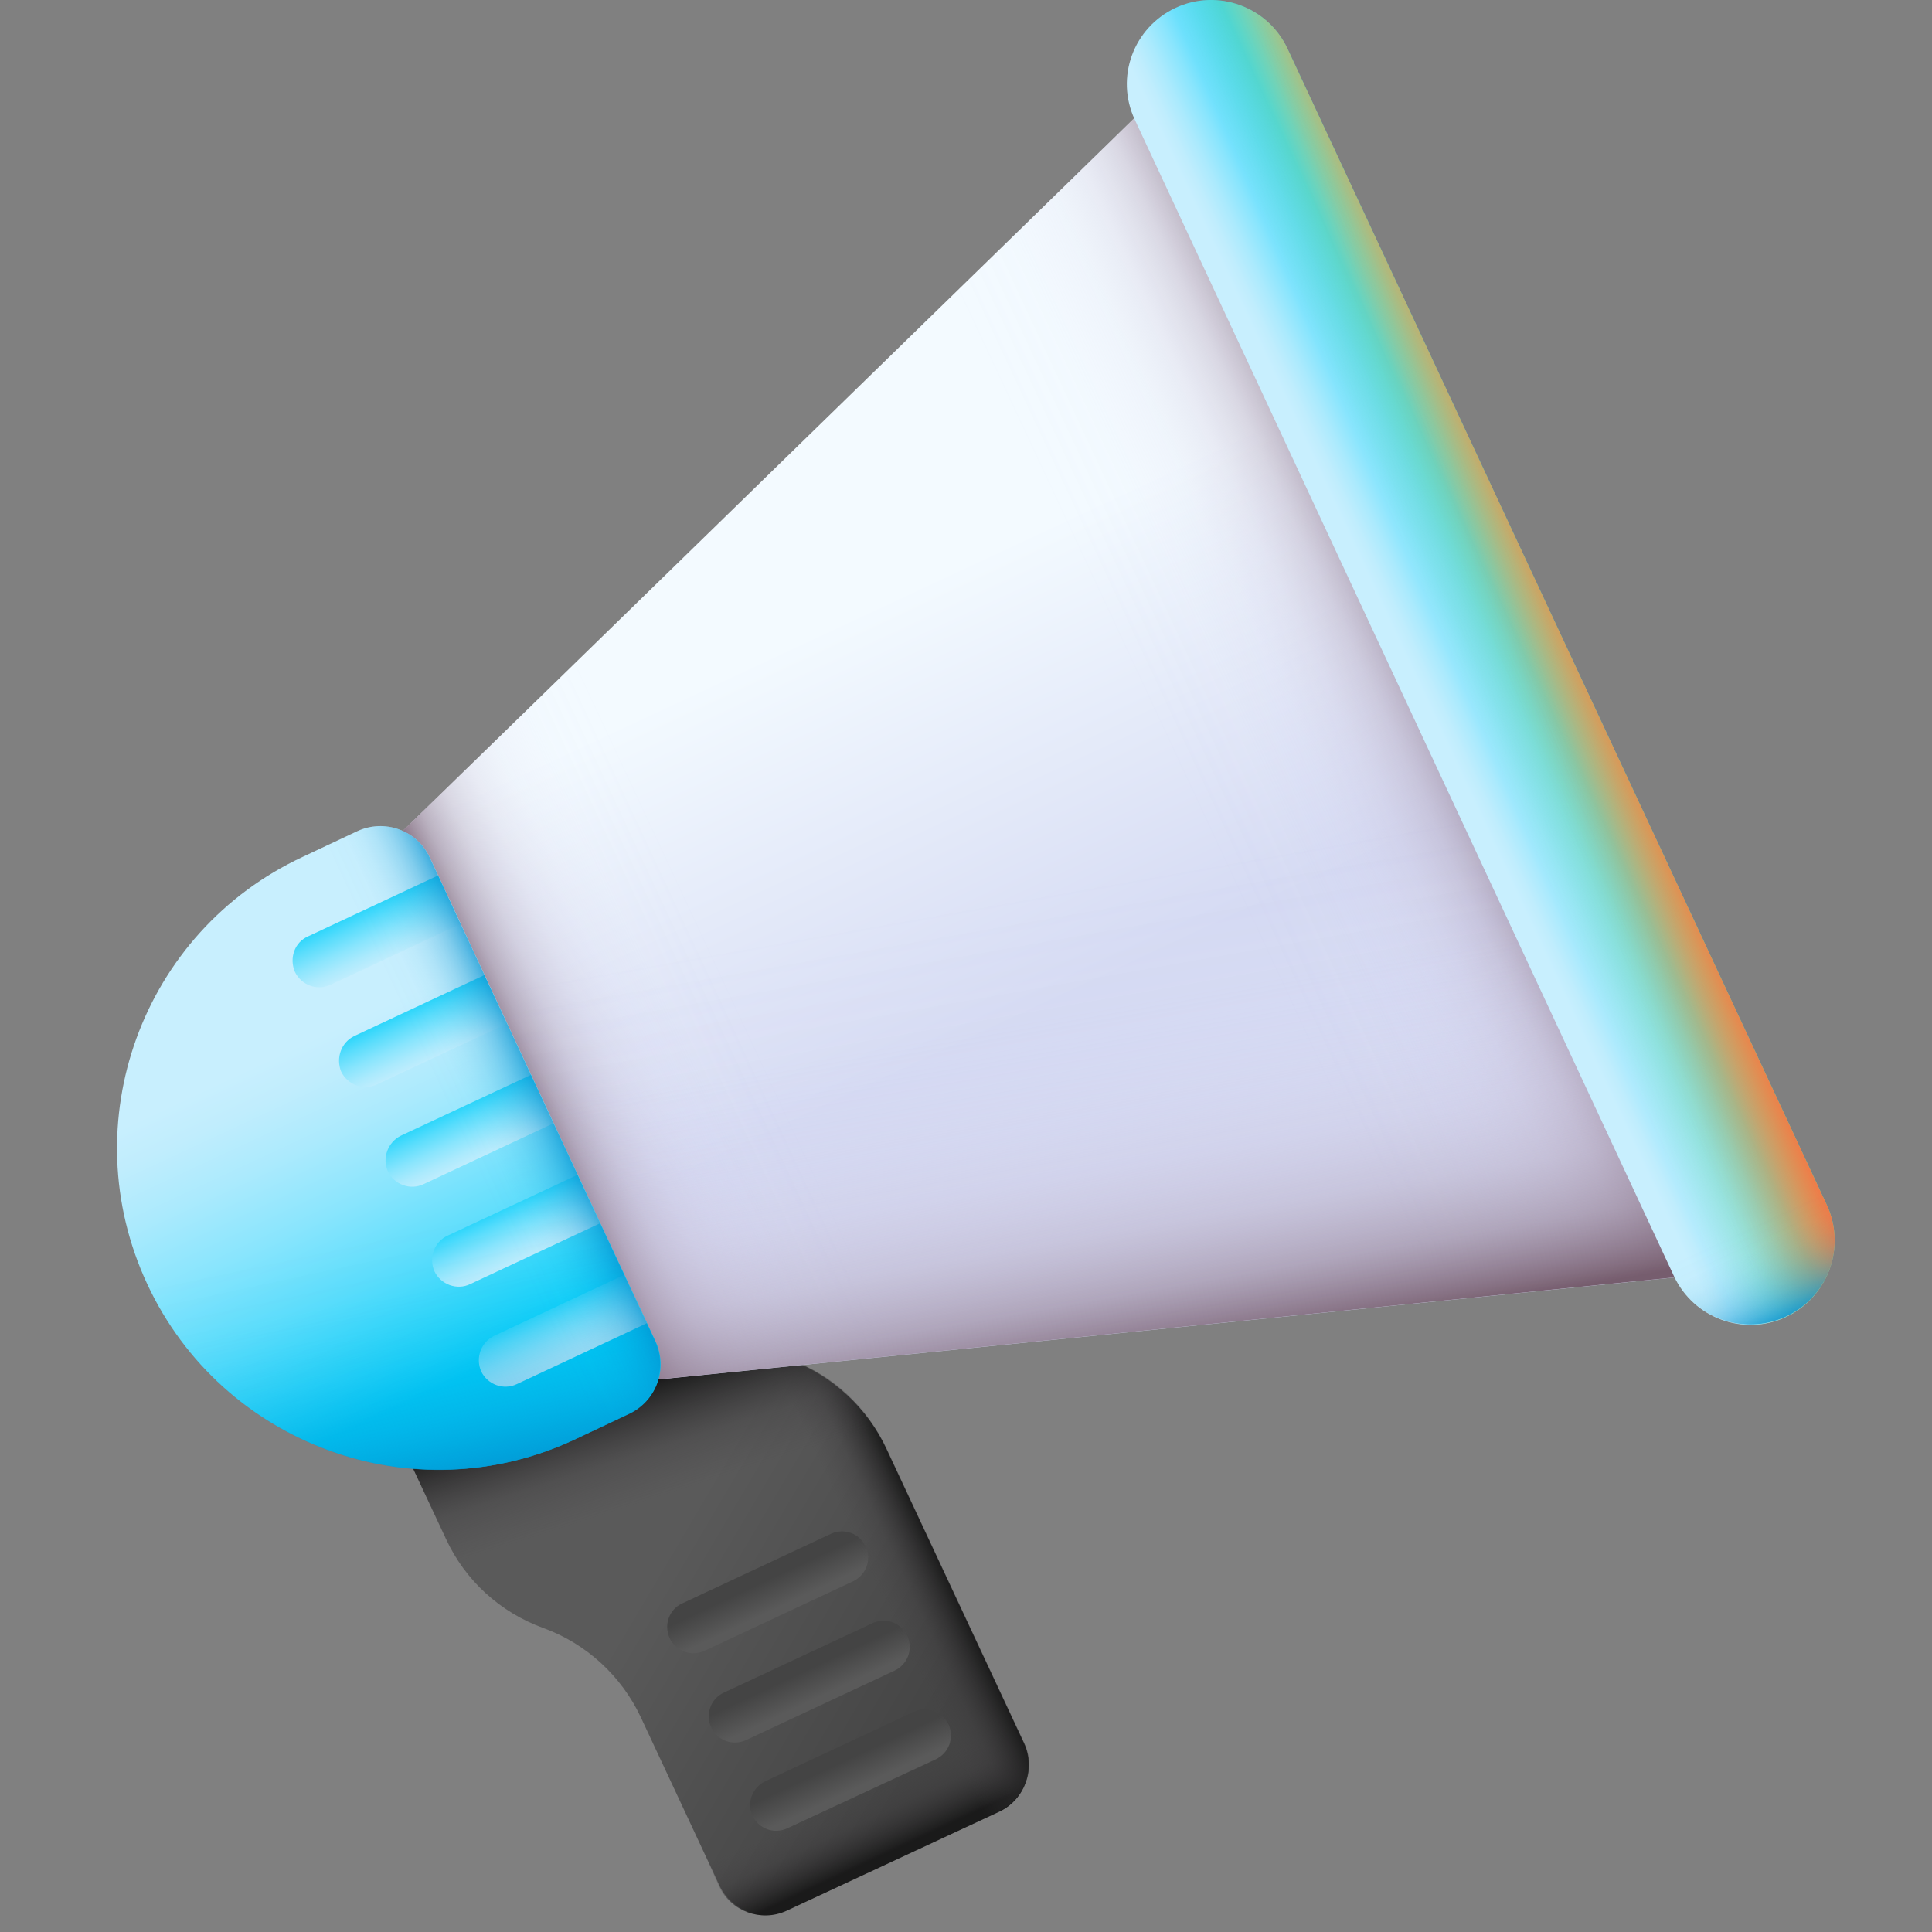 <svg width="24" height="24" viewBox="0 0 24 24" fill="none" xmlns="http://www.w3.org/2000/svg"><rect x="0" y="0" width="24" height="24" fill="#808080" stroke="none"/><path d="M8.591 15.781L7.307 13.031L3.522 14.798L5.54 19.116C5.778 19.634 6.216 20.031 6.75 20.224C7.284 20.418 7.721 20.821 7.96 21.332L8.937 23.423C9.085 23.736 9.46 23.872 9.772 23.73L12.42 22.497C12.733 22.349 12.869 21.974 12.727 21.662L11.017 18.003C10.778 17.486 10.341 17.088 9.807 16.895C9.267 16.696 8.829 16.298 8.591 15.781Z" fill="url(#paint0_linear_10008_24082)"/><path d="M9.505 22.128L11.352 21.264C11.517 21.19 11.704 21.258 11.784 21.423C11.857 21.588 11.789 21.775 11.625 21.855L9.778 22.713C9.613 22.787 9.426 22.719 9.346 22.554C9.272 22.395 9.346 22.207 9.505 22.128Z" fill="url(#paint1_linear_10008_24082)"/><path d="M8.993 21.026L10.84 20.163C11.005 20.089 11.192 20.157 11.272 20.322C11.346 20.486 11.277 20.674 11.113 20.753L9.266 21.617C9.101 21.691 8.914 21.623 8.834 21.458C8.76 21.293 8.829 21.1 8.993 21.026Z" fill="url(#paint2_linear_10008_24082)"/><path d="M8.477 19.917L10.323 19.053C10.488 18.979 10.676 19.047 10.755 19.212C10.829 19.377 10.761 19.564 10.596 19.644L8.75 20.508C8.585 20.581 8.397 20.513 8.318 20.349C8.244 20.184 8.312 19.991 8.477 19.917Z" fill="url(#paint3_linear_10008_24082)"/><path d="M8.022 21.476L8.932 23.431C9.079 23.743 9.454 23.88 9.767 23.738L12.415 22.505C12.727 22.357 12.863 21.982 12.721 21.669L11.812 19.715L8.022 21.476Z" fill="url(#paint4_linear_10008_24082)"/><path d="M10.284 23.489L12.414 22.494C12.727 22.347 12.863 21.972 12.721 21.659L11.011 18C10.772 17.483 10.335 17.085 9.801 16.892C9.301 16.71 8.886 16.347 8.636 15.875L7.073 16.602L10.284 23.489Z" fill="url(#paint5_linear_10008_24082)"/><path d="M8.591 15.781L7.307 13.031L3.522 14.798L5.54 19.116C5.778 19.634 6.216 20.031 6.75 20.224C6.932 20.293 7.096 20.378 7.255 20.486L11.301 18.599L11.023 17.997C10.784 17.48 10.346 17.082 9.812 16.889C9.267 16.696 8.829 16.298 8.591 15.781Z" fill="url(#paint6_linear_10008_24082)"/><path d="M21.5 15.799L5.432 17.412L3.022 12.253L14.591 0.98L21.5 15.799Z" fill="url(#paint7_linear_10008_24082)"/><path d="M8.415 7L3.022 12.25L5.432 17.409L12.915 16.659L8.415 7Z" fill="url(#paint8_linear_10008_24082)"/><path d="M14.238 16.526L21.5 15.799L14.591 0.98L9.363 6.071L14.238 16.526Z" fill="url(#paint9_linear_10008_24082)"/><path d="M17.488 7.184L21.505 15.797L5.431 17.411L3.67 13.627L17.488 7.184Z" fill="url(#paint10_linear_10008_24082)"/><path d="M3.761 10.644L4.437 10.326C4.778 10.167 5.181 10.314 5.341 10.655L8.142 16.661C8.301 17.002 8.153 17.405 7.812 17.564L7.136 17.883C5.142 18.814 2.761 17.951 1.829 15.951C0.897 13.951 1.761 11.576 3.761 10.644Z" fill="url(#paint11_linear_10008_24082)"/><path d="M3.829 11.631L5.443 10.875L5.721 11.477L4.107 12.233C3.943 12.312 3.744 12.239 3.664 12.074C3.59 11.903 3.659 11.704 3.829 11.631Z" fill="url(#paint12_linear_10008_24082)"/><path d="M4.403 12.869L6.017 12.113L6.295 12.716L4.681 13.471C4.517 13.551 4.318 13.477 4.238 13.312C4.17 13.142 4.238 12.948 4.403 12.869Z" fill="url(#paint13_linear_10008_24082)"/><path d="M4.982 14.107L6.596 13.352L6.875 13.954L5.261 14.71C5.096 14.789 4.897 14.715 4.818 14.55C4.744 14.386 4.818 14.187 4.982 14.107Z" fill="url(#paint14_linear_10008_24082)"/><path d="M5.562 15.349L7.175 14.594L7.454 15.196L5.84 15.952C5.675 16.031 5.476 15.957 5.397 15.793C5.323 15.622 5.397 15.423 5.562 15.349Z" fill="url(#paint15_linear_10008_24082)"/><path d="M6.142 16.592L7.755 15.836L8.034 16.438L6.42 17.194C6.255 17.273 6.056 17.2 5.977 17.035C5.903 16.864 5.977 16.671 6.142 16.592Z" fill="url(#paint16_linear_10008_24082)"/><path d="M4.437 10.326L3.761 10.644C3.039 10.979 2.465 11.508 2.067 12.133L4.903 18.212C5.636 18.314 6.408 18.212 7.13 17.877L7.806 17.559C8.147 17.4 8.295 16.996 8.136 16.655L5.34 10.655C5.181 10.314 4.778 10.167 4.437 10.326Z" fill="url(#paint17_linear_10008_24082)"/><path d="M1.551 15.141C1.613 15.413 1.704 15.686 1.829 15.953C2.761 17.953 5.136 18.817 7.136 17.885L7.812 17.567C8.153 17.408 8.301 17.004 8.142 16.663L6.38 12.891L1.551 15.141Z" fill="url(#paint18_linear_10008_24082)"/><path d="M14.602 0.098C15.125 -0.146 15.75 0.081 15.994 0.604L22.693 14.968C22.937 15.49 22.71 16.115 22.187 16.36C21.665 16.604 21.04 16.377 20.795 15.854L14.096 1.485C13.852 0.962 14.079 0.343 14.602 0.098Z" fill="url(#paint19_linear_10008_24082)"/><path d="M14.602 0.098C15.125 -0.146 15.75 0.081 15.994 0.604L22.693 14.968C22.937 15.49 22.71 16.115 22.187 16.36C21.665 16.604 21.04 16.377 20.795 15.854L14.096 1.485C13.852 0.962 14.079 0.343 14.602 0.098Z" fill="url(#paint20_linear_10008_24082)"/><path d="M14.602 0.098C15.125 -0.146 15.75 0.081 15.994 0.604L22.693 14.968C22.937 15.49 22.71 16.115 22.187 16.36C21.665 16.604 21.04 16.377 20.795 15.854L14.096 1.485C13.852 0.962 14.079 0.343 14.602 0.098Z" fill="url(#paint21_linear_10008_24082)"/><path d="M18.892 11.769L20.795 15.849C21.039 16.372 21.659 16.599 22.187 16.354C22.71 16.11 22.937 15.491 22.693 14.962L20.789 10.883L18.892 11.769Z" fill="url(#paint22_linear_10008_24082)"/><defs><linearGradient id="paint0_linear_10008_24082" x1="8.656" y1="18.613" x2="12.131" y2="20.663" gradientUnits="userSpaceOnUse"><stop stop-color="#5A5A5A"/><stop offset="1" stop-color="#444444"/></linearGradient><linearGradient id="paint1_linear_10008_24082" x1="10.664" y1="22.201" x2="10.508" y2="21.866" gradientUnits="userSpaceOnUse"><stop stop-color="#5A5A5A"/><stop offset="1" stop-color="#444444"/></linearGradient><linearGradient id="paint2_linear_10008_24082" x1="10.148" y1="21.096" x2="9.991" y2="20.761" gradientUnits="userSpaceOnUse"><stop stop-color="#5A5A5A"/><stop offset="1" stop-color="#444444"/></linearGradient><linearGradient id="paint3_linear_10008_24082" x1="9.632" y1="19.989" x2="9.475" y2="19.654" gradientUnits="userSpaceOnUse"><stop stop-color="#5A5A5A"/><stop offset="1" stop-color="#444444"/></linearGradient><linearGradient id="paint4_linear_10008_24082" x1="10.691" y1="22.26" x2="11.043" y2="23.013" gradientUnits="userSpaceOnUse"><stop stop-color="#433F43" stop-opacity="0"/><stop offset="0.411" stop-color="#373537" stop-opacity="0.269"/><stop offset="1" stop-color="#1A1A1A"/></linearGradient><linearGradient id="paint5_linear_10008_24082" x1="10.629" y1="19.135" x2="11.391" y2="18.78" gradientUnits="userSpaceOnUse"><stop stop-color="#433F43" stop-opacity="0"/><stop offset="0.411" stop-color="#373537" stop-opacity="0.269"/><stop offset="1" stop-color="#1A1A1A"/></linearGradient><linearGradient id="paint6_linear_10008_24082" x1="8.032" y1="18.649" x2="7.6" y2="17.312" gradientUnits="userSpaceOnUse"><stop stop-color="#433F43" stop-opacity="0"/><stop offset="0.411" stop-color="#373537" stop-opacity="0.269"/><stop offset="1" stop-color="#1A1A1A"/></linearGradient><linearGradient id="paint7_linear_10008_24082" x1="9.505" y1="8.127" x2="11.82" y2="13.085" gradientUnits="userSpaceOnUse"><stop stop-color="#F3FAFF"/><stop offset="1" stop-color="#D5DAF3"/></linearGradient><linearGradient id="paint8_linear_10008_24082" x1="9.211" y1="12.504" x2="6.486" y2="13.776" gradientUnits="userSpaceOnUse"><stop stop-color="#DBD5EF" stop-opacity="0"/><stop offset="0.267" stop-color="#D8D2EC" stop-opacity="0.023"/><stop offset="0.443" stop-color="#D1C9E2" stop-opacity="0.098"/><stop offset="0.593" stop-color="#C4B9D1" stop-opacity="0.225"/><stop offset="0.729" stop-color="#B2A4BA" stop-opacity="0.405"/><stop offset="0.855" stop-color="#9A889C" stop-opacity="0.638"/><stop offset="0.971" stop-color="#7E6678" stop-opacity="0.92"/><stop offset="1" stop-color="#765D6E"/></linearGradient><linearGradient id="paint9_linear_10008_24082" x1="14.766" y1="9.914" x2="18.039" y2="8.385" gradientUnits="userSpaceOnUse"><stop stop-color="#DBD5EF" stop-opacity="0"/><stop offset="0.267" stop-color="#D8D2EC" stop-opacity="0.023"/><stop offset="0.443" stop-color="#D1C9E2" stop-opacity="0.098"/><stop offset="0.593" stop-color="#C4B9D1" stop-opacity="0.225"/><stop offset="0.729" stop-color="#B2A4BA" stop-opacity="0.405"/><stop offset="0.855" stop-color="#9A889C" stop-opacity="0.638"/><stop offset="0.971" stop-color="#7E6678" stop-opacity="0.92"/><stop offset="1" stop-color="#765D6E"/></linearGradient><linearGradient id="paint10_linear_10008_24082" x1="11.957" y1="11.182" x2="13.009" y2="17.142" gradientUnits="userSpaceOnUse"><stop stop-color="#DBD5EF" stop-opacity="0"/><stop offset="0.267" stop-color="#D8D2EC" stop-opacity="0.023"/><stop offset="0.443" stop-color="#D1C9E2" stop-opacity="0.098"/><stop offset="0.593" stop-color="#C4B9D1" stop-opacity="0.225"/><stop offset="0.729" stop-color="#B2A4BA" stop-opacity="0.405"/><stop offset="0.855" stop-color="#9A889C" stop-opacity="0.638"/><stop offset="0.971" stop-color="#7E6678" stop-opacity="0.92"/><stop offset="1" stop-color="#765D6E"/></linearGradient><linearGradient id="paint11_linear_10008_24082" x1="3.478" y1="13.089" x2="5.428" y2="17.267" gradientUnits="userSpaceOnUse"><stop stop-color="#C8EFFE"/><stop offset="0.103" stop-color="#C0EDFD"/><stop offset="0.258" stop-color="#ABEAFD"/><stop offset="0.447" stop-color="#89E5FD"/><stop offset="0.661" stop-color="#5ADDFC"/><stop offset="0.895" stop-color="#1ED4FB"/><stop offset="1" stop-color="#01D0FB"/></linearGradient><linearGradient id="paint12_linear_10008_24082" x1="4.803" y1="12.022" x2="4.412" y2="11.185" gradientUnits="userSpaceOnUse"><stop stop-color="#C8EFFE"/><stop offset="0.103" stop-color="#C0EDFD"/><stop offset="0.258" stop-color="#ABEAFD"/><stop offset="0.447" stop-color="#89E5FD"/><stop offset="0.661" stop-color="#5ADDFC"/><stop offset="0.895" stop-color="#1ED4FB"/><stop offset="1" stop-color="#01D0FB"/></linearGradient><linearGradient id="paint13_linear_10008_24082" x1="5.382" y1="13.261" x2="4.991" y2="12.425" gradientUnits="userSpaceOnUse"><stop stop-color="#C8EFFE"/><stop offset="0.103" stop-color="#C0EDFD"/><stop offset="0.258" stop-color="#ABEAFD"/><stop offset="0.447" stop-color="#89E5FD"/><stop offset="0.661" stop-color="#5ADDFC"/><stop offset="0.895" stop-color="#1ED4FB"/><stop offset="1" stop-color="#01D0FB"/></linearGradient><linearGradient id="paint14_linear_10008_24082" x1="5.961" y1="14.501" x2="5.57" y2="13.664" gradientUnits="userSpaceOnUse"><stop stop-color="#C8EFFE"/><stop offset="0.103" stop-color="#C0EDFD"/><stop offset="0.258" stop-color="#ABEAFD"/><stop offset="0.447" stop-color="#89E5FD"/><stop offset="0.661" stop-color="#5ADDFC"/><stop offset="0.895" stop-color="#1ED4FB"/><stop offset="1" stop-color="#01D0FB"/></linearGradient><linearGradient id="paint15_linear_10008_24082" x1="6.539" y1="15.739" x2="6.149" y2="14.902" gradientUnits="userSpaceOnUse"><stop stop-color="#C8EFFE"/><stop offset="0.103" stop-color="#C0EDFD"/><stop offset="0.258" stop-color="#ABEAFD"/><stop offset="0.447" stop-color="#89E5FD"/><stop offset="0.661" stop-color="#5ADDFC"/><stop offset="0.895" stop-color="#1ED4FB"/><stop offset="1" stop-color="#01D0FB"/></linearGradient><linearGradient id="paint16_linear_10008_24082" x1="7.119" y1="16.982" x2="6.728" y2="16.145" gradientUnits="userSpaceOnUse"><stop stop-color="#C8EFFE"/><stop offset="0.103" stop-color="#C0EDFD"/><stop offset="0.258" stop-color="#ABEAFD"/><stop offset="0.447" stop-color="#89E5FD"/><stop offset="0.661" stop-color="#5ADDFC"/><stop offset="0.895" stop-color="#1ED4FB"/><stop offset="1" stop-color="#01D0FB"/></linearGradient><linearGradient id="paint17_linear_10008_24082" x1="5.723" y1="14.134" x2="6.892" y2="13.588" gradientUnits="userSpaceOnUse"><stop stop-color="#0290CF" stop-opacity="0"/><stop offset="0.219" stop-color="#0290CF" stop-opacity="0.013"/><stop offset="0.364" stop-color="#0290CF" stop-opacity="0.056"/><stop offset="0.487" stop-color="#0290CF" stop-opacity="0.128"/><stop offset="0.599" stop-color="#0290CF" stop-opacity="0.231"/><stop offset="0.702" stop-color="#0290CF" stop-opacity="0.364"/><stop offset="0.799" stop-color="#0290CF" stop-opacity="0.528"/><stop offset="0.892" stop-color="#0290CF" stop-opacity="0.722"/><stop offset="0.979" stop-color="#0290CF" stop-opacity="0.941"/><stop offset="1" stop-color="#0290CF"/></linearGradient><linearGradient id="paint18_linear_10008_24082" x1="4.721" y1="15.298" x2="5.439" y2="18.634" gradientUnits="userSpaceOnUse"><stop stop-color="#0290CF" stop-opacity="0"/><stop offset="0.219" stop-color="#0290CF" stop-opacity="0.013"/><stop offset="0.364" stop-color="#0290CF" stop-opacity="0.056"/><stop offset="0.487" stop-color="#0290CF" stop-opacity="0.128"/><stop offset="0.599" stop-color="#0290CF" stop-opacity="0.231"/><stop offset="0.702" stop-color="#0290CF" stop-opacity="0.364"/><stop offset="0.799" stop-color="#0290CF" stop-opacity="0.528"/><stop offset="0.892" stop-color="#0290CF" stop-opacity="0.722"/><stop offset="0.979" stop-color="#0290CF" stop-opacity="0.941"/><stop offset="1" stop-color="#0290CF"/></linearGradient><linearGradient id="paint19_linear_10008_24082" x1="17.651" y1="8.565" x2="18.88" y2="7.991" gradientUnits="userSpaceOnUse"><stop stop-color="#C8EFFE"/><stop offset="0.103" stop-color="#C0EDFD"/><stop offset="0.258" stop-color="#ABEAFD"/><stop offset="0.447" stop-color="#89E5FD"/><stop offset="0.661" stop-color="#5ADDFC"/><stop offset="0.895" stop-color="#1ED4FB"/><stop offset="1" stop-color="#01D0FB"/></linearGradient><linearGradient id="paint20_linear_10008_24082" x1="18.101" y1="8.35" x2="19.806" y2="7.62" gradientUnits="userSpaceOnUse"><stop stop-color="#FEF0AE" stop-opacity="0"/><stop offset="1" stop-color="#FAC600"/></linearGradient><linearGradient id="paint21_linear_10008_24082" x1="18.616" y1="8.133" x2="20.129" y2="7.512" gradientUnits="userSpaceOnUse"><stop stop-color="#FD4755" stop-opacity="0"/><stop offset="0.089" stop-color="#FD4755" stop-opacity="0.027"/><stop offset="0.217" stop-color="#FD4755" stop-opacity="0.103"/><stop offset="0.37" stop-color="#FD4755" stop-opacity="0.228"/><stop offset="0.542" stop-color="#FD4755" stop-opacity="0.402"/><stop offset="0.729" stop-color="#FD4755" stop-opacity="0.624"/><stop offset="0.926" stop-color="#FD4755" stop-opacity="0.892"/><stop offset="1" stop-color="#FD4755"/></linearGradient><linearGradient id="paint22_linear_10008_24082" x1="21.662" y1="15.247" x2="22.223" y2="16.448" gradientUnits="userSpaceOnUse"><stop stop-color="#0290CF" stop-opacity="0"/><stop offset="0.219" stop-color="#0290CF" stop-opacity="0.013"/><stop offset="0.364" stop-color="#0290CF" stop-opacity="0.056"/><stop offset="0.487" stop-color="#0290CF" stop-opacity="0.128"/><stop offset="0.599" stop-color="#0290CF" stop-opacity="0.231"/><stop offset="0.702" stop-color="#0290CF" stop-opacity="0.364"/><stop offset="0.799" stop-color="#0290CF" stop-opacity="0.528"/><stop offset="0.892" stop-color="#0290CF" stop-opacity="0.722"/><stop offset="0.979" stop-color="#0290CF" stop-opacity="0.941"/><stop offset="1" stop-color="#0290CF"/></linearGradient></defs></svg>